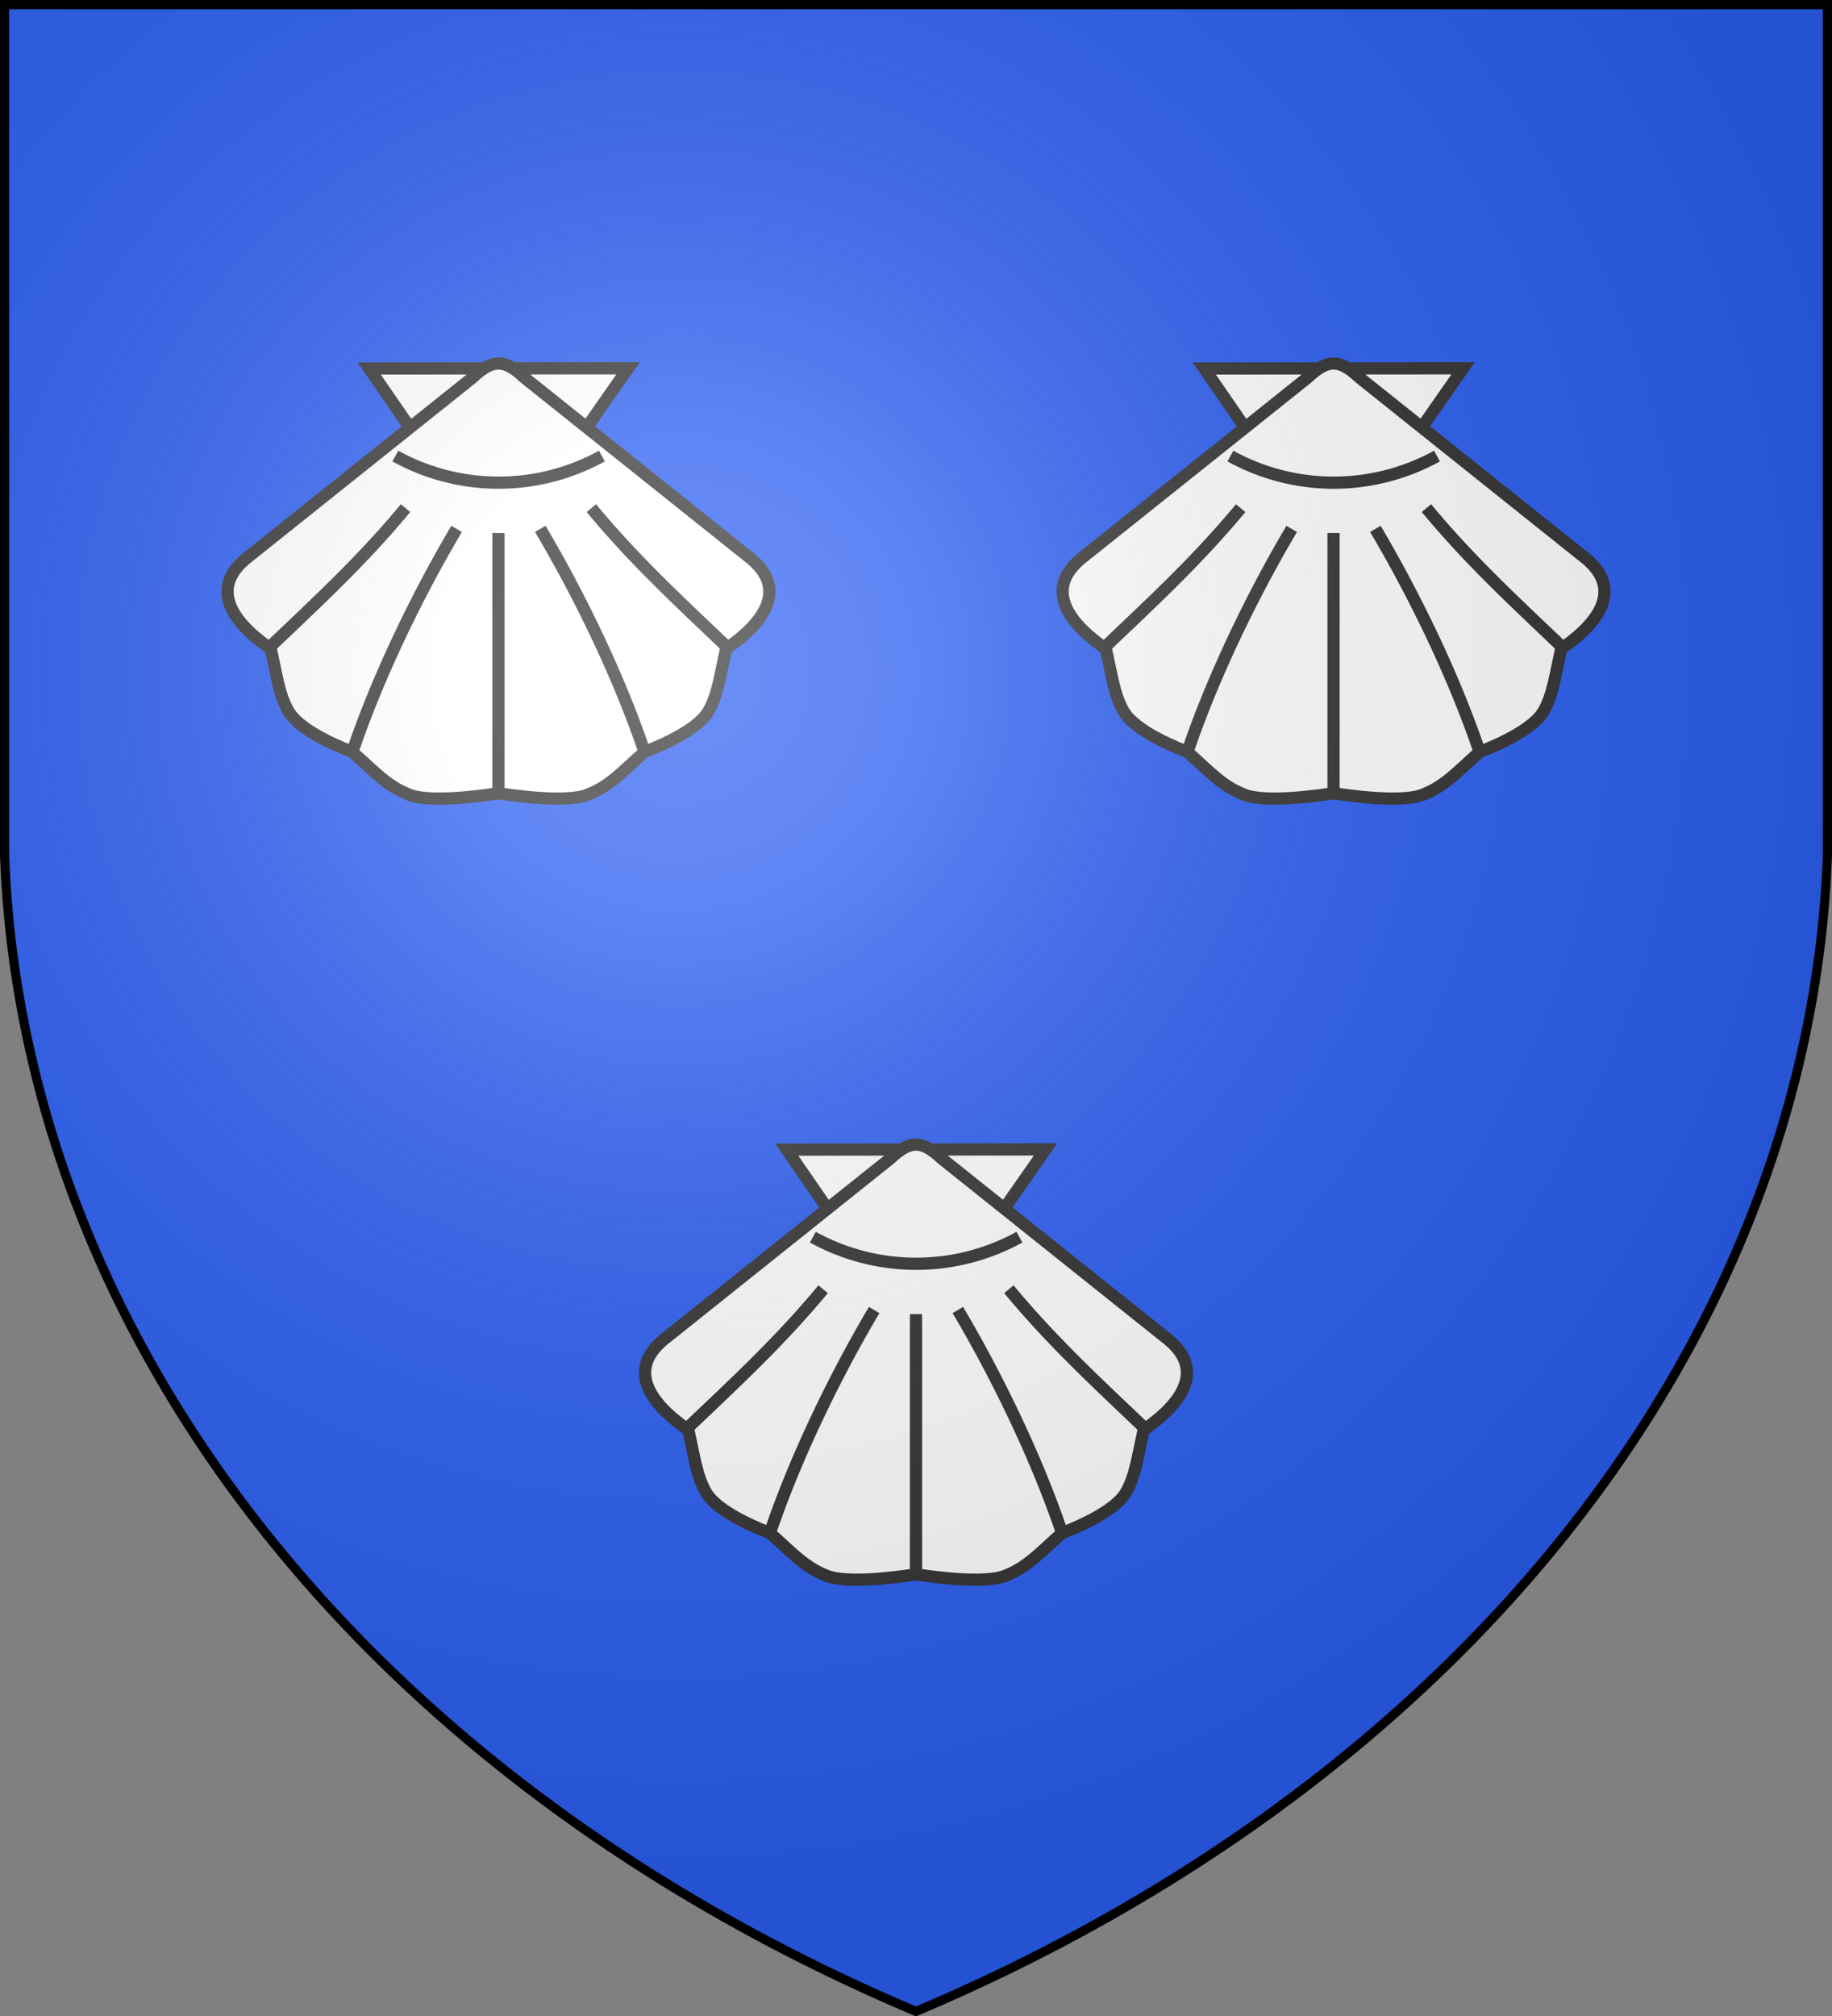 <svg xmlns="http://www.w3.org/2000/svg" xmlns:xlink="http://www.w3.org/1999/xlink" width="600" height="660"><rect width="100%" height="100%" fill="#808080" stroke="none"/><defs><radialGradient id="c" cx="221" cy="226" r="300" fx="221" fy="226" gradientTransform="matrix(1.353 0 0 1.349 -77 -85)" gradientUnits="userSpaceOnUse"><stop stop-color="#FFF" stop-opacity=".31"/><stop offset=".19" stop-color="#FFF" stop-opacity=".25"/><stop offset=".6" stop-color="#6B6B6B" stop-opacity=".13"/><stop offset="1" stop-opacity=".13"/></radialGradient></defs><g fill="#2B5DF2"><path id="b" d="M1.5 1.5h597V280A570 445 0 0 1 300 658.5 570 445 0 0 1 1.5 280Z"/></g><g id="a" stroke="#313131" stroke-width="4"><g fill="#FFF"><path d="m134.6 140.5-13.68-19.85 84.76-.08-13.61 19.5"/><path d="M154.79 123.6c6.54-6.14 10.38-6.14 16.92 0l74.49 59.5c13.47 11.5.33 23.37-8.4 29.3-2 9.13-2.77 15.2-5.77 20.43s-12.5 10.1-20.93 13.34c-8 7.13-11.5 11.23-18.7 14.03s-25.2.1-29.15-.5c-3.95.6-21.95 3.3-29.15.5s-10.7-6.9-18.7-14.03c-8.43-3.24-17.93-8.11-20.93-13.34s-3.77-11.3-5.77-20.43c-8.73-5.93-21.87-17.8-8.4-29.3Z"/></g><path fill="none" d="M129.47 149.3a70 70 0 0 0 67.66 0M88.02 212.17c17.05-16.25 30.66-28.79 44.81-45.82M115.5 245.9c8.3-24.5 21.3-51.25 34.05-72.75m13.7 86.55v-85.2M211 245.9c-8.3-24.5-21.3-51.25-34.05-72.75m61.53 39.02c-17.05-16.25-30.66-28.79-44.81-45.82"/></g><use xlink:href="#a" x="273.5"/><use xlink:href="#a" x="136.75" y="255.72"/><use xlink:href="#b" fill="url(#c)" stroke="#000" stroke-width="3"/></svg>